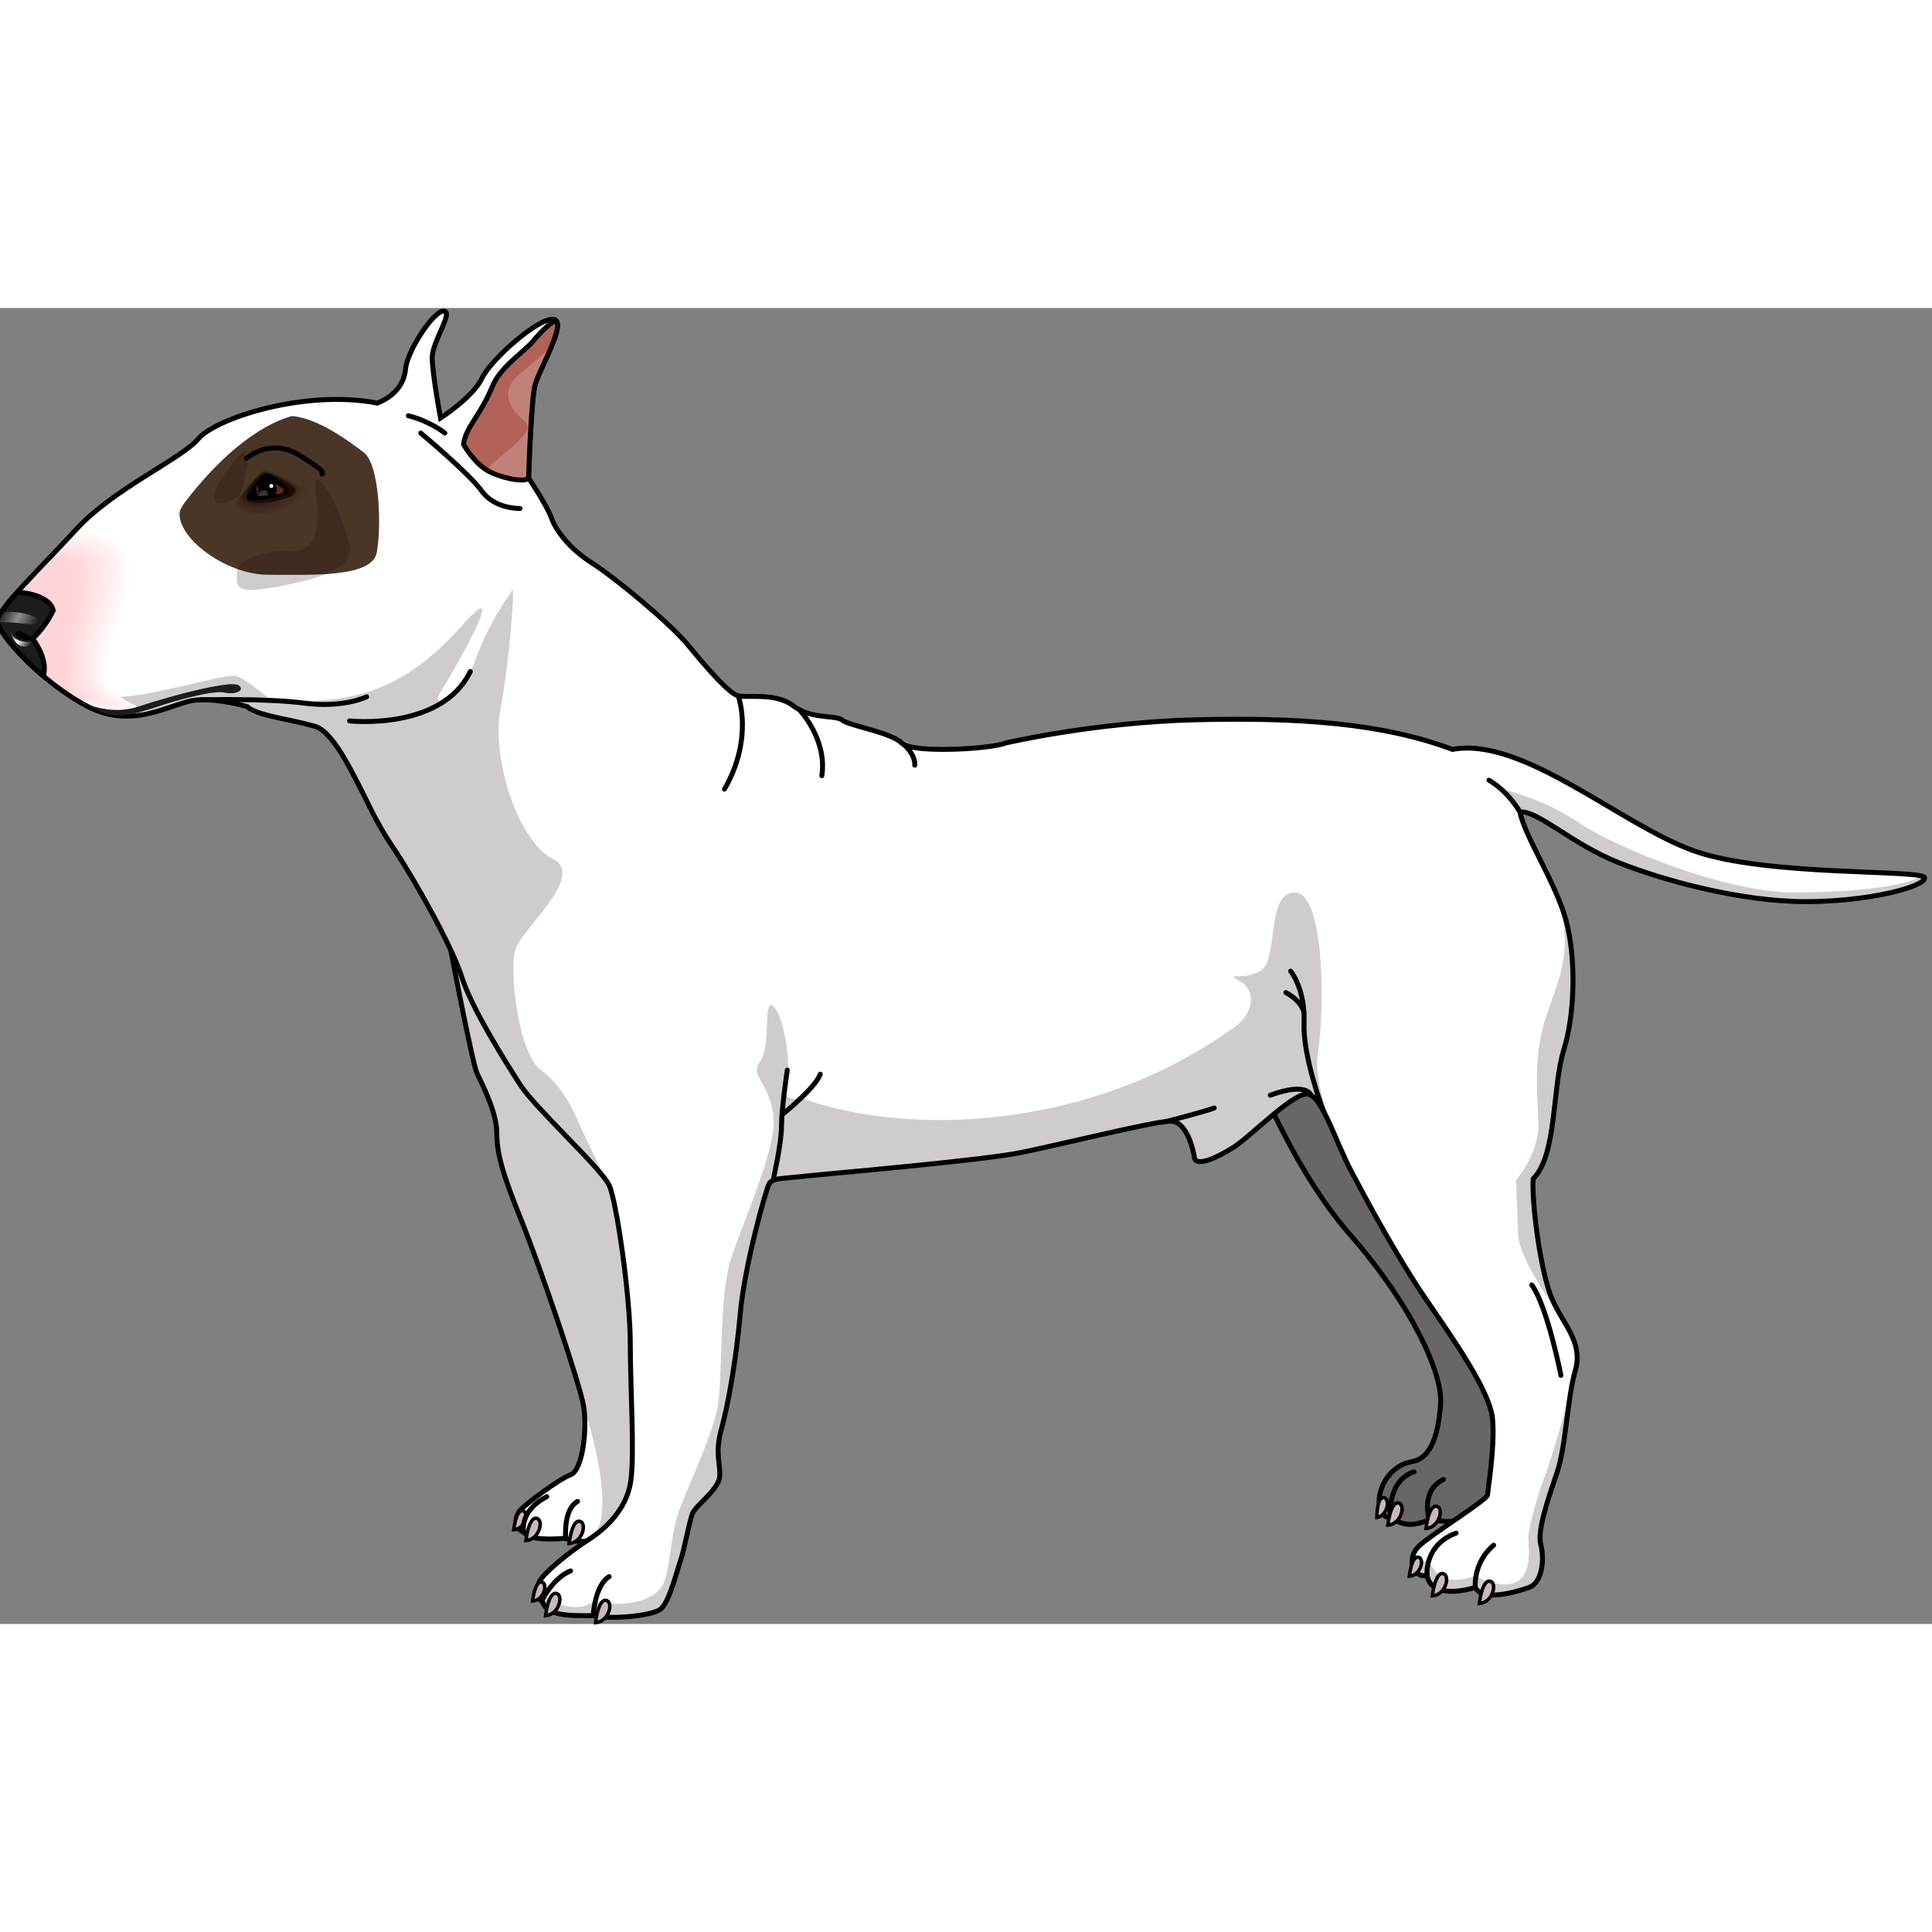 <?xml version="1.0" encoding="utf-8"?>
<!-- Created by: Science Figures, www.sciencefigures.org, Generator: Science Figures Editor -->
<!DOCTYPE svg PUBLIC "-//W3C//DTD SVG 1.1//EN" "http://www.w3.org/Graphics/SVG/1.1/DTD/svg11.dtd">
<svg version="1.1" id="Layer_1" xmlns="http://www.w3.org/2000/svg" xmlns:xlink="http://www.w3.org/1999/xlink" 
	 width="800px" height="800px" viewBox="0 0 390.683 266.116" enable-background="new 0 0 390.683 266.116"
	 xml:space="preserve">
<rect x="0" y="0" width="390.683" height="266.116" fill="#808080" stroke="none"/>
<g>
	<path opacity="0.2" fill="#150000" d="M251.17,147.823c0,0,8.563,24.357,21.692,39.389s18.836,28.539,18.456,34.248
		s-1.687,11.078-5.708,11.799c-7.421,1.328-8.391,11.617-4.465,11.287c2.474,1.521,3.894,2.031,7.89,0.51
		c3.996,0.57,11.416,0.57,11.987-0.762s-0.76-6.279,0.762-8.563s3.425-16.936,3.425-22.643c0-5.709-19.218-93.045-19.218-93.045
		L251.17,147.823z"/>
	<path fill="#FFFFFF" d="M106.072,247.633c1.047,1.475,5.043,1.426,8.325,1.141c1.522,1.143,8.134,0.666,13.129-0.855
		c4.59-1.4,3.467-6.488,3.254-7.307c-3.876-0.535-10.829-1.104-10.829-1.104c-0.346-2.553-4.555-3.578-4.555-3.578
		c-2.474,0.951-9.039,5.852-10.181,7.184S103.789,246.776,106.072,247.633z"/>
	<path fill="none" stroke="#000000" stroke-miterlimit="10" d="M251.17,147.823c0,0,8.563,24.357,21.692,39.389
		s18.836,28.539,18.456,34.248s-1.687,11.078-5.708,11.799c-7.421,1.328-8.391,11.617-4.465,11.287
		c2.474,1.521,3.894,2.031,7.89,0.51c3.996,0.57,11.416,0.57,11.987-0.762s-0.76-6.279,0.762-8.563s3.425-16.936,3.425-22.643
		c0-5.709-19.218-93.045-19.218-93.045L251.17,147.823z"/>
	<path fill="#FFFFFF" d="M126.541,165.518c0,0,4.566,34.25,4.757,40.529s3.234,10.848,3.615,12.75s-2.093,2.473-2.093,2.473
		s-1.903,6.66-0.762,10.656s-1.312,8.563-1.312,8.563s1.774,5.906-3.221,7.43c-4.995,1.521-11.606,1.998-13.129,0.855
		c-3.282,0.285-7.278,0.334-8.325-1.141c-2.283-0.857-1.998-3.188-0.856-4.52s7.707-6.232,10.181-7.184s3.378-9.42,2.616-13.891
		c-0.762-4.473-8.552-27.535-12.552-37.451c-4-9.918-5-13.752-5-17.834c0-4.084-3.084-10.084-4-12s-5.325-24.953-5.325-24.953
		l15.367,6.119l19.625,28.625"/>
	<path opacity="0.2" fill="#150000" d="M134.913,218.797c-0.381-1.902-3.425-6.471-3.615-12.75s-4.757-40.529-4.757-40.529
		l-0.413-0.973l-19.625-28.625l-15.367-6.119c0,0,4.409,23.037,5.325,24.953s4,7.916,4,12c0,4.082,1,7.916,5,17.834
		c4,9.916,11.79,32.979,12.552,37.451c0,0,7.063,20.969,1.938,26.266c-0.33,0.34-0.557,0.695-0.699,1.061
		c2.552-0.135,5.636-0.645,8.274-1.447c4.995-1.523,3.221-7.43,3.221-7.43s2.453-4.566,1.312-8.563s0.762-10.656,0.762-10.656
		S135.294,220.7,134.913,218.797z"/>
	<path fill="none" stroke="#000000" stroke-miterlimit="10" d="M126.541,165.518c0,0,4.566,34.25,4.757,40.529
		s3.234,10.848,3.615,12.75s-2.093,2.473-2.093,2.473s-1.903,6.66-0.762,10.656s-1.312,8.563-1.312,8.563s1.774,5.906-3.221,7.43
		c-4.995,1.521-11.606,1.998-13.129,0.855c-3.282,0.285-7.278,0.334-8.325-1.141c-2.283-0.857-1.998-3.188-0.856-4.52
		s7.707-6.232,10.181-7.184s3.378-9.42,2.616-13.891c-0.762-4.473-8.552-27.535-12.552-37.451c-4-9.918-5-13.752-5-17.834
		c0-4.084-3.084-10.084-4-12s-5.325-24.953-5.325-24.953l15.367,6.119l19.625,28.625"/>
	<path fill="#FFFFFF" d="M106.884,34.362c0,0,3.77,5.652,4.606,8.061s3.559,6.178,8.165,9.108s15.809,12.144,19.577,16.75
		s8.271,9.735,10.05,10.154s7.669-0.71,11.169,2.04s8.5,1.75,9.875,2.875s10,2.5,12,4.625s17.875,1.25,21,0
		c0,0,17.875-4.208,38.542-4.708s37.668,0.654,51.834,5.994c14.166-2.66,33.923,15.152,48.756,20.485s46.911,3.687,46.744,5.521
		s-11.471,4.775-23.998,4.775c-13.305,0-28.912-4.296-38.079-7.963s-16.422-10.646-19.756-10.146c0.833,4.667,7.333,14.5,9.333,22
		c2,7.5,1.833,18.668-0.5,26.168s-1.334,21.166-6.167,26c-0.333,4.832,1.499,19,3.833,24.332c2.334,5.334,6.334,8.668,4.667,14.5
		c-1.667,5.834-1.834,15.166-3.709,20.666s-4,11.75-3.25,14.5s0.375,7.625-2.375,8.625s-9.5,2.875-10.875,0
		c-4.125,1.25-9,1.375-9.75-2.375c-3.125,0.375-4.125-3.625-1.625-6s13.875-9.375,13.875-10.375s1.5-9.5,1-15.25
		s-8-16.25-13.625-24.5s-11.625-19.375-14.875-25.5s-5.875-15.125-8.75-15.75s-11.707,8.627-15.207,10.793s-7.501,4-7.834,2
		s-1.666-7.334-4.833-7.334s-22.001,4.668-30.167,6.334s-39.666,4.332-44.166,4.832s-6.168,0.334-6.834,1.5
		c-0.666,1.168-4.999,16.668-5.833,26.168s-2.501,18.666-3.834,23.5c-1.333,4.832-0.166,6.834-0.333,9.5s-4.833,5.834-5.5,7.5
		s-1.667,7.416-2.417,9.5c-0.75,2.082-2.333,8.834-4.25,10s-9.417,1.998-13.417,1.166c-4.667,0-9.25,0.166-10.25-2.834
		c-1.333-0.75-1.251-2.25-0.667-3.916s6.25-6.25,9.917-8.584c3.667-2.332,7.749-6.25,8.583-11.75s-0.083-18.834-0.083-28.084
		s-2.749-28.498-4.249-31.832c-1.5-3.332-15-15.666-18-20.332c-3-4.668-9.834-15.502-11.834-21.834
		c-2-6.334-9.832-20.167-13.666-25.833s-5.166-9.166-7-12.666s-5.5-11.167-9-12.167s-6.657-1.468-9.844-2.307
		s-3.857-1.678-3.857-1.678s-5.533-1.678-10.229-1.342s-12.579,6.205-21.971,1.342s-18.28-14.758-18.28-17.273
		s8.386-10.398,15.933-18.616s21.299-14.255,24.653-18.28s21.3-10.065,36.226-7.214c3.187-1.342,5.367-3.522,5.702-7.044
		S87.735,0.45,89.748,0.618S87.4,6.823,87.4,10.01s1.678,12.243,1.678,12.243s6.54-4.193,8.385-8.051s11.403-12.243,14.423-11.907
		s-2.852,10.063-3.689,13.249S106.884,34.362,106.884,34.362z"/>
	<path opacity="0.2" fill="#150000" d="M315.655,203.85c-0.625-1.07-1.25-2.188-1.787-3.416c-2.334-5.332-4.166-19.5-3.833-24.332
		c4.833-4.834,3.834-18.5,6.167-26s2.5-18.668,0.5-26.168c-0.482-1.807-1.229-3.752-2.091-5.725
		c3.793,11.381,0.881,16.721-1.915,24.954c-2.797,8.238-1.748,15.908-1.601,21.875c0.147,5.965-4.551,11.346-4.551,11.346
		s0.284,4.846,0.426,10.67c0.142,5.822,8.676,16.785,8.676,16.785L315.655,203.85z"/>
	<path fill="#4A3627" d="M73.464,29.118c-3.555-2.575-14.035-10.886-20.213-5.58s-16.01,12.205-16.886,17.478
		s9.2,12.924,17.855,12.924s21.007,0.643,21.97-4.491S76.837,31.562,73.464,29.118z"/>
	<path fill="#FFFFFF" d="M389.202,115.268c0.076-0.834-6.522-0.949-15.127-1.327c0.006,2.602-2.815,4.708-5.196,6.02
		C379.859,119.47,389.052,116.92,389.202,115.268z"/>
	<path fill="#FFFFFF" d="M127.139,254.149c-0.731-4.502-7.014-5.844-7.014-5.844h-0.003c-0.392,0.281-0.784,0.549-1.171,0.795
		c-3.667,2.334-9.333,6.918-9.917,8.584s-0.666,3.166,0.667,3.916c1,3,5.583,2.834,10.25,2.834c4,0.832,11.5,0,13.417-1.166
		c0.616-0.375,1.198-1.332,1.729-2.52c-1.051-1.105-2.319-2.543-2.725-3.447C131.64,255.668,130.121,254.6,127.139,254.149z"/>
	<g opacity="0.2">
		<g>
			<path fill="#150000" d="M365.204,120.043c12.527,0,23.831-2.941,23.998-4.775c0.018-0.192-0.339-0.345-0.976-0.474
				c-1.312,1.703-11.045,3.332-25.203,3.4c-14.167,0.068-36.516-9.197-43.818-14.163s-15.742-6.818-15.742-6.818
				c2.103,1.54,3.727,4.935,4.49,6.767c-0.273-0.756-0.477-1.444-0.584-2.045c3.334-0.5,10.589,6.479,19.756,10.146
				S351.899,120.043,365.204,120.043z"/>
			<path fill="#150000" d="M308.438,105.216c-0.004-0.009-0.009-0.02-0.013-0.029c0.003,0.008,0.01,0.027,0.01,0.027
				L308.438,105.216z"/>
		</g>
	</g>
	<path opacity="0.2" fill="#150000" d="M156.332,141.17c-2.068-1.734-0.398,8.199-2.599,11.133s1.801,4.334,2.661,10.824
		c0.86,6.492-5.993,21.176-8.593,29.242s-1.467,25.002-2.866,30.734c-1.399,5.734-4.867,13.197-7.134,18.797s-1.934,10.666-3.4,15.4
		c-1.467,4.732-9.6,5.467-13.981,4.176c-5.248,3.311-10.254-1.166-10.254-1.166l-1.297,0.416c0.17,0.346,0.43,0.646,0.832,0.873
		c1,3,5.583,2.834,10.25,2.834c4,0.832,11.5,0,13.417-1.166s3.5-7.918,4.25-10c0.75-2.084,1.75-7.834,2.417-9.5s5.333-4.834,5.5-7.5
		s-1-4.668,0.333-9.5c1.333-4.834,3-14,3.834-23.5s5.167-25,5.833-26.168c0.213-0.373,0.529-0.609,1.007-0.773
		c1.46-7.277,2.069-17.516,2.66-20.689C159.892,151.928,158.4,142.903,156.332,141.17z"/>
	<path opacity="0.2" fill="#150000" d="M50.043,32.387c0.027-0.121,0.044-0.241,0.044-0.36c-0.001-0.43-0.209-0.913-0.231-1.369
		c-0.021-0.425,0.075-1.972-0.748-1.423c-1.087,0.725-1.968,2.021-2.757,3.034c-0.61,0.785-1.194,1.594-1.72,2.438
		c-0.42,0.676-1.064,1.639-1.189,2.426c-0.075,0.471-0.113,1.212-0.015,1.681c0.259,1.23,2.486,0.465,3.283,0.088
		c0.771-0.364,1.358-0.423,1.768-1.222c0.241-0.472,0.414-0.961,0.613-1.465c0.3-0.757,0.313-1.455,0.429-2.24
		C49.597,33.451,49.923,32.911,50.043,32.387z"/>
	<path fill="#FFFFFF" d="M9.086,51.476C3.85,56.958-0.479,61.536-0.479,63.344c0,2.516,8.889,12.41,18.28,17.273
		s17.274-1.006,21.971-1.342s10.229,1.342,10.229,1.342s0.671,0.839,3.857,1.678c1.755,0.462,3.506,0.816,5.307,1.201
		c0,0,4.308-0.755,1.331-1.849c-7-2.572-0.624-6.493-4.822-10.483c-1.377-1.31-5.456-0.998-7.045-2.56
		c-1.814-1.784-1.195-4.904-1.589-7.217c-0.37-2.171-1.094-4.527-1.996-6.537c-1.762-3.929-7.029-3.878-9.092-7.394
		c-1.545-2.633,0.134-6.477,1.563-8.335c5.479-7.127,13.787-15.591,22.744-17.598c9.45-2.118,19.422-1.186,28.819,0.729
		c-3.816-1.256-8.647-2.102-12.746-3.02c-0.179,0.084,0.186-0.078,0,0c-14.926-2.852-32.871,3.188-36.226,7.214
		S23,36.51,15.453,44.728C13.328,47.041,11.138,49.328,9.086,51.476z"/>
	<g>
		<g>
			<path fill="#4A3627" d="M47.277,40.186c-0.852-0.573,4.706-5.868,5.407-7.048c0.7-1.178,6.113,1.773,7.187,2.32
				c1.072,0.547,2.824,0.271,2.827,0.721C62.713,37.938,54.597,45.103,47.277,40.186z"/>
			<path fill="#493526" d="M47.35,40.105c-0.822-0.572,4.65-5.821,5.369-6.961c0.718-1.138,6.1,1.797,7.148,2.356
				s2.575,0.327,2.541,0.749C62.271,37.959,54.417,45.025,47.35,40.105z"/>
			<path fill="#483425" d="M47.421,40.024c-0.793-0.573,4.596-5.774,5.332-6.875c0.734-1.098,6.085,1.82,7.11,2.392
				c1.024,0.571,2.326,0.374,2.255,0.778C61.828,37.965,54.235,44.945,47.421,40.024z"/>
			<path fill="#473324" d="M47.492,39.944c-0.764-0.573,4.541-5.728,5.294-6.789c0.753-1.058,6.072,1.844,7.073,2.427
				c1.001,0.583,2.178,0.453,1.969,0.807C61.809,38.017,54.05,44.866,47.492,39.944z"/>
			<path fill="#463224" d="M47.564,39.863c-0.736-0.574,4.485-5.681,5.256-6.702c0.77-1.019,6.058,1.867,7.035,2.462
				c0.977,0.595,1.962,0.513,1.683,0.835C61.507,38.042,53.867,44.778,47.564,39.863z"/>
			<path fill="#453123" d="M47.636,39.783c-0.709-0.576,4.431-5.634,5.219-6.615c0.787-0.979,6.044,1.891,6.997,2.498
				c0.952,0.608,1.747,0.574,1.396,0.864C61.206,38.068,53.681,44.691,47.636,39.783z"/>
			<path fill="#443022" d="M47.708,39.702c-0.682-0.577,4.375-5.587,5.181-6.528c0.805-0.939,6.03,1.914,6.96,2.534
				c0.928,0.62,1.531,0.633,1.109,0.892C60.905,38.094,53.495,44.601,47.708,39.702z"/>
			<path fill="#432F21" d="M47.78,39.622c-0.656-0.58,4.319-5.541,5.143-6.442c0.821-0.899,6.016,1.938,6.922,2.569
				c0.904,0.631,1.315,0.693,0.823,0.92C60.603,38.12,53.306,44.508,47.78,39.622z"/>
			<path fill="#422E20" d="M47.852,39.541c-0.631-0.583,4.264-5.494,5.104-6.355c0.84-0.86,6.003,1.961,6.884,2.604
				c0.881,0.644,1.101,0.754,0.538,0.95C60.302,38.146,53.114,44.412,47.852,39.541z"/>
			<path fill="#412D1F" d="M47.924,39.461c-0.605-0.587,4.208-5.447,5.066-6.269c0.857-0.821,5.989,1.983,6.847,2.64
				c0.856,0.656,0.885,0.814,0.252,0.979C60,38.172,52.925,44.309,47.924,39.461z"/>
			<path fill="#402C1E" d="M47.995,39.38c-0.581-0.592,4.153-5.4,5.029-6.182c0.874-0.781,5.975,2.007,6.809,2.675
				c0.832,0.668,0.669,0.875-0.035,1.006C59.698,38.197,52.734,44.202,47.995,39.38z"/>
			<path fill="#3F2C1E" d="M48.066,39.3c-0.442-0.687,4.099-5.354,4.991-6.096c0.893-0.741,5.961,2.031,6.771,2.711
				c0.809,0.68,0.453,0.935-0.321,1.035C59.397,38.224,53.322,43.219,48.066,39.3z"/>
			<path fill="#3E2B1D" d="M48.139,39.219c-0.405-0.697,4.043-5.307,4.953-6.009c0.909-0.701,5.948,2.055,6.733,2.747
				c0.784,0.692,0.238,0.996-0.607,1.064C59.096,38.249,53.207,43.048,48.139,39.219z"/>
			<path fill="#3D2A1C" d="M48.21,39.139c-0.368-0.707,3.988-5.26,4.916-5.923c0.926-0.661,5.934,2.078,6.695,2.782
				c0.761,0.704,0.022,1.056-0.894,1.093C58.794,38.275,53.091,42.876,48.21,39.139z"/>
			<path fill="#3C291B" d="M48.282,39.058c-0.332-0.718,3.933-5.213,4.878-5.835c0.944-0.622,5.919,2.101,6.657,2.817
				c0.737,0.717-0.193,1.116-1.18,1.122C58.493,38.301,52.976,42.705,48.282,39.058z"/>
			<path fill="#3B281A" d="M48.354,38.978c-0.294-0.729,3.878-5.167,4.841-5.75c0.961-0.582,5.905,2.125,6.619,2.853
				c0.713,0.729-0.408,1.176-1.466,1.15C58.192,38.327,52.858,42.534,48.354,38.978z"/>
			<path fill="#3A2719" d="M48.425,38.896c-0.256-0.738,3.823-5.119,4.803-5.662s5.893,2.147,6.582,2.889
				c0.689,0.74-0.624,1.236-1.752,1.179C57.891,38.353,52.743,42.362,48.425,38.896z"/>
			<path fill="#392618" d="M48.497,38.816c-0.22-0.749,3.768-5.073,4.765-5.576c0.996-0.502,5.878,2.171,6.544,2.924
				c0.665,0.753-0.839,1.297-2.038,1.207C57.589,38.379,52.627,42.191,48.497,38.816z"/>
			<path fill="#382518" d="M48.568,38.735c-0.183-0.759,3.713-5.026,4.728-5.489c1.014-0.463,5.864,2.195,6.506,2.959
				c0.641,0.765-1.055,1.357-2.324,1.236C57.287,38.405,52.511,42.021,48.568,38.735z"/>
			<path fill="#372417" d="M48.641,38.655c-0.146-0.77,3.657-4.979,4.688-5.403c1.032-0.423,5.852,2.219,6.469,2.995
				c0.617,0.777-1.27,1.418-2.61,1.265C56.985,38.431,52.396,41.849,48.641,38.655z"/>
			<path fill="#362316" d="M48.712,38.574c-0.107-0.779,3.603-4.932,4.652-5.316c1.048-0.383,5.836,2.241,6.43,3.03
				c0.594,0.79-1.485,1.478-2.896,1.293C56.685,38.457,52.279,41.678,48.712,38.574z"/>
			<path fill="#352215" d="M48.784,38.494c-0.071-0.79,3.547-4.886,4.613-5.23c1.066-0.343,5.823,2.265,6.393,3.066
				c0.569,0.802-1.701,1.539-3.183,1.322C56.383,38.482,52.164,41.507,48.784,38.494z"/>
			<path fill="#352114" d="M48.855,38.413c-0.033-0.8,3.491-4.839,4.576-5.143c1.083-0.304,5.809,2.289,6.354,3.102
				c0.545,0.813-1.916,1.599-3.469,1.35C56.081,38.508,52.048,41.335,48.855,38.413z"/>
			<path fill="#342013" d="M48.928,38.333c0.003-0.811,3.436-4.792,4.538-5.057c1.101-0.264,5.795,2.312,6.316,3.137
				c0.521,0.826-2.132,1.659-3.755,1.379C55.78,38.534,51.932,41.164,48.928,38.333z"/>
			<path fill="#331F12" d="M48.999,38.252c0.041-0.82,3.381-4.745,4.5-4.97s5.781,2.335,6.279,3.173s-2.348,1.719-4.041,1.407
				C55.479,38.56,51.816,40.993,48.999,38.252z"/>
			<path fill="#321E11" d="M49.071,38.172c0.077-0.831,3.325-4.699,4.462-4.884c1.136-0.185,5.768,2.359,6.242,3.208
				c0.473,0.85-2.563,1.78-4.328,1.436C55.178,38.586,51.7,40.821,49.071,38.172z"/>
			<path fill="#311D11" d="M49.143,38.091c0.115-0.841,3.271-4.651,4.425-4.796c1.153-0.146,5.754,2.382,6.204,3.244
				c0.449,0.862-2.779,1.84-4.614,1.464C54.876,38.612,51.585,40.65,49.143,38.091z"/>
			<path fill="#301C10" d="M49.214,38.011c0.152-0.852,3.216-4.605,4.388-4.71c1.171-0.105,5.739,2.406,6.166,3.279
				c0.425,0.875-2.995,1.9-4.9,1.494C54.574,38.638,51.469,40.479,49.214,38.011z"/>
			<path fill="#2F1B0F" d="M49.286,37.93c0.189-0.861,3.16-4.558,4.35-4.624c1.188-0.065,5.726,2.429,6.128,3.315
				c0.401,0.887-3.21,1.96-5.187,1.521C54.273,38.664,51.353,40.308,49.286,37.93z"/>
			<path fill="#2E1A0E" d="M49.358,37.85c0.227-0.872,3.104-4.512,4.311-4.537c1.206-0.026,5.713,2.452,6.091,3.35
				c0.378,0.899-3.426,2.021-5.473,1.551C53.972,38.689,51.237,40.137,49.358,37.85z"/>
			<path fill="#2D190D" d="M49.43,37.769c0.264-0.882,3.05-4.464,4.273-4.45c1.223,0.014,5.698,2.476,6.053,3.386
				c0.354,0.911-3.641,2.081-5.759,1.579C53.671,38.715,51.121,39.965,49.43,37.769z"/>
			<path fill="#2C180C" d="M49.501,37.688c0.302-0.893,2.995-4.418,4.236-4.364c1.24,0.054,5.685,2.499,6.015,3.421
				c0.329,0.923-3.856,2.142-6.045,1.608C53.368,38.741,51.006,39.794,49.501,37.688z"/>
			<path fill="#2B170B" d="M49.573,37.607c0.338-0.903,2.939-4.371,4.197-4.277c1.258,0.094,5.672,2.523,5.978,3.457
				c0.306,0.935-4.071,2.202-6.331,1.636C53.067,38.767,50.89,39.623,49.573,37.607z"/>
			<path fill="#2A170B" d="M49.645,37.527c0.376-0.914,2.885-4.324,4.16-4.191c1.275,0.133,5.657,2.546,5.939,3.492
				c0.282,0.947-4.287,2.262-6.617,1.666C52.767,38.793,50.773,39.452,49.645,37.527z"/>
			<path fill="#29160A" d="M49.717,37.446c0.412-0.923,2.829-4.277,4.122-4.104c1.293,0.172,5.643,2.57,5.901,3.528
				c0.258,0.959-4.502,2.322-6.903,1.694C52.465,38.819,50.657,39.28,49.717,37.446z"/>
			<path fill="#281509" d="M49.788,37.366c0.449-0.935,2.774-4.231,4.085-4.018c1.31,0.212,5.629,2.593,5.864,3.563
				c0.233,0.971-4.719,2.382-7.19,1.722C52.163,38.845,50.542,39.109,49.788,37.366z"/>
			<path fill="#271408" d="M49.86,37.285c0.486-0.944,2.718-4.184,4.047-3.931c1.327,0.252,5.615,2.616,5.826,3.599
				c0.209,0.983-4.935,2.443-7.477,1.751C51.861,38.871,50.426,38.938,49.86,37.285z"/>
			<path fill="#261307" d="M49.932,37.205c0.524-0.955,2.663-4.137,4.009-3.845c1.346,0.292,5.602,2.64,5.789,3.635
				c0.186,0.995-5.149,2.503-7.763,1.779C51.561,38.896,50.311,38.767,49.932,37.205z"/>
			<path fill="#251206" d="M50.004,37.124c0.561-0.964,2.607-4.09,3.971-3.758c1.362,0.332,5.588,2.663,5.751,3.67
				c0.162,1.008-5.365,2.563-8.049,1.808C51.259,38.922,50.194,38.595,50.004,37.124z"/>
			<path fill="#241105" d="M50.075,37.044c0.599-0.975,2.553-4.043,3.934-3.672c1.38,0.372,5.574,2.687,5.713,3.706
				c0.138,1.02-5.58,2.625-8.335,1.837C50.958,38.948,50.079,38.424,50.075,37.044z"/>
			<path fill="#231005" d="M50.146,36.963c0.637-0.985,2.498-3.997,3.896-3.584c1.396,0.411,5.56,2.71,5.675,3.741
				c0.113,1.032-5.714,2.314-8.621,1.865C50.661,38.917,49.963,38.253,50.146,36.963z"/>
			<path fill="#220F04" d="M50.219,36.883c0.521-1.083,2.442-3.95,3.857-3.498c1.415,0.45,5.547,2.733,5.638,3.776
				c0.09,1.044-5.951,2.502-8.907,1.894C50.36,38.963,49.676,38.014,50.219,36.883z"/>
			<path fill="#210E03" d="M50.29,36.802c0.635-1.056,2.388-3.903,3.82-3.411c1.432,0.491,5.532,2.756,5.6,3.812
				c0.065,1.056-6.195,2.69-9.193,1.923C50.058,39.008,49.65,37.866,50.29,36.802z"/>
			<path fill="#200D02" d="M50.227,39.195c-0.475-0.144-0.611-1.456,0.136-2.474c0.747-1.017,2.332-3.856,3.782-3.325
				c1.449,0.53,5.519,2.78,5.562,3.848C59.748,38.313,53.264,40.109,50.227,39.195z"/>
		</g>
		<path d="M50.025,37.964c0,0,2.637-4.633,4.094-4.39c1.457,0.245,4.197,2.631,4.438,3.541c0.241,0.909-5.971,1.896-7.418,1.784
			C49.691,38.786,49.768,38.397,50.025,37.964z"/>
		<g>
			<defs>
				<path id="SVGID_5_" d="M50.891,37.46c0,0,1.94-2.571,3.132-2.423c1.189,0.147,3.513,1.506,3.747,2.017
					c0.233,0.511-4.759,1.013-5.936,0.938C50.655,37.918,50.7,37.7,50.891,37.46z"/>
			</defs>
			<clipPath id="SVGID_2_">
				<use xlink:href="#SVGID_5_"  overflow="visible"/>
			</clipPath>
			<g clip-path="url(#SVGID_2_)">
				
					<ellipse transform="matrix(1 0.023 -0.023 1 0.845 -1.238)" fill="#592F0F" stroke="#000000" stroke-width="0.699" stroke-linecap="round" stroke-linejoin="round" stroke-miterlimit="10" cx="54.568" cy="36.312" rx="3.118" ry="3.018"/>
				<ellipse transform="matrix(1 0.022 -0.022 1 0.836 -1.203)" cx="54.035" cy="36.674" rx="1.872" ry="1.882"/>
				<circle fill="#FFFFFF" cx="54.875" cy="35.984" r="0.399"/>
				
					<ellipse transform="matrix(1 0.022 -0.022 1 0.84 -1.163)" opacity="0.2" fill="#FFFFFF" cx="53.332" cy="37.653" rx="0.889" ry="0.832"/>
			</g>
		</g>
	</g>
	<path fill="#FFFFFF" d="M288.576,256.35c0.75,3.75,5.625,3.625,9.75,2.375c1.375,2.875,8.125,1,10.875,0s3.125-5.875,2.375-8.625
		s1.375-9,3.25-14.5c0.318-0.934,0.585-1.984,0.82-3.105c-2.435,2.162-3.771-0.256-3.771-0.256s-0.239,1.91-3.105,1.434
		c-2.866-0.479-7.578-11.727-7.578-11.727l-0.004,0.012c0.336,1.004,0.566,1.939,0.639,2.768c0.5,5.75-1,14.25-1,15.25
		s-11.375,8-13.875,10.375S285.451,256.725,288.576,256.35z"/>
	<path opacity="0.2" fill="#150000" d="M317.795,218.217L317.795,218.217c-0.001,0-3.556,13.086-5.099,17.131
		c-1.543,4.043-3.652,11.191-3.652,13.301s2.081,13.734-10.737,7.805c-2.739,0.633-6.873,2.299-9.377-3.104
		c-0.891,0.203-2.136,0.094-3.371-0.127c-0.122,1.789,1.002,3.369,3.018,3.127c0.75,3.75,5.625,3.625,9.75,2.375
		c1.375,2.875,8.125,1,10.875,0s3.125-5.875,2.375-8.625s1.375-9,3.25-14.5C316.379,231.045,316.763,223.866,317.795,218.217z"/>
	<path fill="none" stroke="#000000" stroke-linecap="round" stroke-linejoin="round" stroke-miterlimit="10" d="M109.506,261.477
		c0,0,2.249-4.646,5.872-6.096"/>
	<path fill="none" stroke="#000000" stroke-linecap="round" stroke-linejoin="round" stroke-miterlimit="10" d="M119.951,264.434
		c0,0,0.332-6.182,3.229-7.896"/>
	<path fill="none" stroke="#000000" stroke-linecap="round" stroke-miterlimit="10" d="M298.326,258.725
		c0,0-0.515-4.947,3.711-8.541"/>
	<path fill="#FFFFFF" d="M146.504,76.431c-2.112-2.002-4.843-5.181-7.271-8.149c-3.769-4.606-14.971-13.819-19.577-16.75
		s-7.328-6.7-8.165-9.108c-0.413-1.188-1.538-3.163-2.573-4.861c-0.056,1.046-0.091,2.187-0.091,3.414
		c0,6.625-13.75,24-15.599,27.522S78.201,79.726,72.701,79.726s-17.959-2.37-17.959-2.37l-4.682,3.322
		c0.215,0.204,1.11,0.909,3.798,1.617c3.187,0.839,6.344,1.307,9.844,2.307s7.166,8.667,9,12.167s3.166,6.999,7,12.666
		s11.666,19.5,13.666,25.833c2,6.332,8.834,17.166,11.834,21.834c3,4.666,16.5,17,18,20.332c0.949,2.109,2.397,10.588,3.334,18.875
		l0,0c0,0-0.014-8.83-0.014-10.406c0-1.574-3.524-12.15-4.649-13.799c-1.125-1.65-6.976-8.25-7.875-9.826
		c-0.899-1.574,3.225,0.6,3.225-1.35c0-1.951-3.525-7.426-4.178-9.752c-0.652-2.324,1.928-6.9,2.753-11.025
		s-0.075-5.023,1.425-9.148s6.15-10.576,6.15-11.776c0-1.2,3.3-4.875,4.725-6.45s6.104-5.343,12.104-15.676
		s6.302-20.667,6.302-20.667V76.431z"/>
	<path opacity="0.2" fill="#150000" d="M117.257,165.272c-1.193-2.719-3.307-7.803-7.871-11.156
		c-4.564-3.352-6.454-19.945-5.195-24.301c1.259-4.354,14.481-15.006,7.556-18.469S99.31,91.195,101.198,81.12
		s2.936-24.995,2.425-24.105s-4.786,6.475-7.684,14.626s-9.123,9.518-6.942,6.174s14.74-25.21,4.659-13.835
		s-19.501,15.602-32.6,15.435c-2.215-0.028-4.345,0.004-6.365,0.074c0.103-0.064,0.171-0.106,0.171-0.106s-4.843-4.229-7.061-4.954
		s-18.38,4.725-25.771,4.214S7.111,66.297,7.111,66.297l-6.97-1.143C2.393,69.002,9.87,76.567,17.72,80.632
		c9.392,4.863,17.274-1.006,21.971-1.342c2.575-0.185,5.397,0.237,7.425,0.655l0,0c0.198,0.041,0.388,0.082,0.569,0.121
		c0.016,0.004,0.032,0.008,0.047,0.011c0.171,0.038,0.333,0.075,0.487,0.111c0.024,0.006,0.049,0.012,0.072,0.017
		c0.148,0.035,0.288,0.069,0.419,0.102c0.021,0.006,0.041,0.011,0.062,0.016c0.127,0.032,0.247,0.063,0.355,0.091
		c0.019,0.005,0.036,0.01,0.055,0.015c0.102,0.026,0.197,0.052,0.28,0.074c0.021,0.006,0.039,0.011,0.059,0.017
		c0.069,0.019,0.136,0.037,0.188,0.052c0.028,0.008,0.048,0.014,0.071,0.021c0.084,0.024,0.141,0.041,0.141,0.041
		s0.006,0.006,0.014,0.015c0.002,0.002,0.002,0.003,0.004,0.005c0.011,0.011,0.026,0.026,0.049,0.048c0,0,0,0,0.001,0.001
		c0.116,0.108,0.409,0.34,1.012,0.634c0.005,0.002,0.011,0.005,0.017,0.008c0.588,0.285,1.463,0.626,2.762,0.968
		c3.187,0.839,6.344,1.307,9.844,2.307s7.166,8.667,9,12.167s3.166,6.999,7,12.666s11.666,19.5,13.666,25.833
		c2,6.334,8.834,17.168,11.834,21.834c3,4.668,16.5,17,18,20.334C123.121,177.45,118.45,167.991,117.257,165.272z"/>
	<path fill="none" stroke="#000000" stroke-linecap="round" stroke-miterlimit="10" d="M288.576,256.35c0,0-0.698-6.166,5.864-8.613
		"/>
	<g>
		<path fill="#FFFFFF" d="M291.498,200.676c-0.977-2.553-8.045-13.746-10.794-21.992c-2.749-8.248-10.996-32.006-21.796-32.006
			s-14.137,6.086-26.704,12.174c-12.567,6.086-47.322,12.566-59.3,12.566s-15.786,0-15.786,0l-1.743,6.051
			c0.065-0.172,0.12-0.299,0.16-0.369c0.666-1.166,2.334-1,6.834-1.5s36-3.166,44.166-4.832s27-6.334,30.167-6.334
			s4.5,5.334,4.833,7.334s4.334,0.166,7.834-2s12.332-11.418,15.207-10.793s5.5,9.625,8.75,15.75s9.25,17.25,14.875,25.5
			c2.273,3.334,4.848,7.035,7.147,10.641h0.001C295.35,210.866,292.475,203.229,291.498,200.676z"/>
		<path opacity="0.2" fill="#150000" d="M261.854,118.194c-6.031,0-3.138,13.777-7.052,15.908c-3.914,2.129-7.487-0.082-3.914,2.129
			c3.573,2.213,2.161,6.977-1.472,9.359s-18.606,13.807-44.471,17.537c-25.864,3.732-42.941-3.393-42.941-3.393
			s-2.817,0.949-3.374-1.375c-0.901,3.791-0.469,7.611-0.825,9.992c-0.243,1.625-0.971,5.641-1.41,8.031
			c0.991-0.406,2.757-0.426,5.975-0.783c4.5-0.5,36-3.166,44.166-4.832s27-6.334,30.167-6.334s4.5,5.334,4.833,7.334
			s4.334,0.166,7.834-2s12.332-11.418,15.207-10.793c2.807,0.611,5.377,9.195,8.521,15.303c-1.31-2.598-7.828-16.035-6.58-23.723
			C267.903,142.016,267.885,118.194,261.854,118.194z"/>
		<polygon fill="#FFFFFF" points="153.136,185.237 153.136,185.237 153.137,185.233 		"/>
	</g>
	<g>
		<path fill="#FFFFFF" d="M-0.479,63.344c0,2.516,8.889,12.41,18.28,17.273c4.813,2.492,9.229,2.164,13.023,1.208
			c-1.121-0.504-2.393-1.051-3.88-1.654c-10.334-4.194-1.149-14.547-0.066-25.632s-11.425-9.812-11.425-9.812
			c-2.125,2.313-4.315,4.601-6.367,6.748C3.85,56.958-0.479,61.536-0.479,63.344z"/>
		<path fill="#FFFEFE" d="M15.306,44.885c-2.109,2.294-4.28,4.561-6.313,6.689c-5.19,5.438-9.473,9.974-9.473,11.77
			c0,2.495,8.769,12.269,18.062,17.123c4.744,2.471,9.103,2.186,12.858,1.283c-1.108-0.512-2.357-1.071-3.815-1.683
			c-10.105-4.239-1.071-14.51-0.002-25.527C27.687,43.612,15.342,44.847,15.306,44.885z"/>
		<path fill="#FFFDFD" d="M15.157,45.042c-2.092,2.275-4.243,4.521-6.257,6.63c-5.145,5.392-9.38,9.887-9.38,11.672
			c0,2.474,8.648,12.128,17.843,16.972c4.675,2.449,8.978,2.208,12.692,1.359c-1.096-0.52-2.322-1.093-3.751-1.713
			c-9.875-4.286-0.992-14.473,0.063-25.422C27.411,43.77,15.229,44.966,15.157,45.042z"/>
		<path fill="#FFFCFC" d="M15.009,45.199c-2.075,2.255-4.207,4.481-6.201,6.571c-5.1,5.347-9.287,9.801-9.287,11.574
			c0,2.454,8.527,11.986,17.624,16.82c4.605,2.428,8.852,2.23,12.527,1.435c-1.084-0.528-2.287-1.114-3.688-1.742
			c-9.646-4.328-0.913-14.436,0.127-25.317C27.137,43.926,15.116,45.085,15.009,45.199z"/>
		<path fill="#FFFBFB" d="M14.86,45.355c-2.059,2.236-4.171,4.442-6.146,6.512c-5.054,5.302-9.194,9.714-9.194,11.477
			c0,2.433,8.396,11.865,17.405,16.669c4.531,2.417,8.727,2.251,12.362,1.51c-1.072-0.536-2.252-1.135-3.624-1.771
			c-9.415-4.371-0.835-14.399,0.192-25.213C26.861,44.084,15.005,45.205,14.86,45.355z"/>
		<path fill="#FFFAFA" d="M14.713,45.512c-2.043,2.217-4.136,4.402-6.091,6.453c-5.009,5.257-9.102,9.627-9.102,11.378
			c0,2.412,8.274,11.727,17.187,16.518c4.46,2.397,8.601,2.273,12.197,1.585c-1.06-0.543-2.217-1.155-3.561-1.8
			c-9.185-4.415-0.756-14.362,0.257-25.108C26.587,44.241,14.893,45.324,14.713,45.512z"/>
		<path fill="#FFF9FA" d="M14.565,45.669c-2.027,2.198-4.1,4.363-6.035,6.395c-4.963,5.211-9.01,9.541-9.01,11.28
			c0,2.392,8.152,11.591,16.969,16.367c4.388,2.377,8.475,2.295,12.031,1.661c-1.047-0.551-2.183-1.176-3.496-1.829
			c-8.955-4.455-0.678-14.326,0.321-25.004C26.313,44.399,14.781,45.443,14.565,45.669z"/>
		<path fill="#FFF8F9" d="M14.417,45.826c-2.01,2.178-4.064,4.323-5.979,6.335c-4.918,5.167-8.917,9.455-8.917,11.183
			c0,2.371,8.029,11.454,16.75,16.216c4.317,2.358,8.349,2.317,11.865,1.737c-1.034-0.56-2.146-1.196-3.432-1.858
			c-8.725-4.494-0.599-14.29,0.387-24.899C26.038,44.557,14.669,45.563,14.417,45.826z"/>
		<path fill="#FFF7F8" d="M14.269,45.982c-1.993,2.159-4.027,4.285-5.924,6.277c-4.872,5.122-8.824,9.368-8.824,11.084
			c0,2.35,7.905,11.317,16.531,16.065c4.247,2.338,8.224,2.338,11.7,1.812c-1.022-0.567-2.111-1.216-3.368-1.888
			c-8.491-4.536-0.52-14.253,0.451-24.794C25.763,44.714,14.556,45.681,14.269,45.982z"/>
		<path fill="#FFF6F7" d="M14.12,46.141c-1.977,2.139-3.991,4.245-5.868,6.217c-4.826,5.077-8.731,9.281-8.731,10.986
			c0,2.329,7.783,11.18,16.313,15.914c4.178,2.319,8.099,2.36,11.535,1.887c-1.01-0.575-2.076-1.237-3.304-1.917
			c-8.261-4.575-0.441-14.216,0.515-24.689C25.489,44.871,14.444,45.801,14.12,46.141z"/>
		<path fill="#FFF5F6" d="M13.973,46.297c-1.961,2.121-3.956,4.206-5.813,6.159c-4.781,5.032-8.639,9.194-8.639,10.888
			c0,2.309,7.661,11.042,16.094,15.763c4.106,2.299,7.973,2.383,11.369,1.963c-0.997-0.583-2.039-1.257-3.239-1.946
			c-8.029-4.611-0.362-14.179,0.58-24.584C25.214,45.029,14.333,45.92,13.973,46.297z"/>
		<path fill="#FFF4F5" d="M13.824,46.454c-1.944,2.101-3.919,4.166-5.757,6.1c-4.736,4.986-8.547,9.107-8.547,10.79
			c0,2.288,7.539,10.903,15.875,15.611c4.036,2.279,7.848,2.404,11.204,2.039c-0.985-0.591-2.005-1.277-3.176-1.976
			c-7.798-4.649-0.283-14.142,0.645-24.479C24.938,45.187,14.221,46.039,13.824,46.454z"/>
		<path fill="#FFF3F4" d="M13.677,46.61c-1.928,2.082-3.884,4.126-5.703,6.041c-4.689,4.941-8.453,9.021-8.453,10.692
			c0,2.268,7.415,10.766,15.656,15.461c3.966,2.259,7.722,2.426,11.039,2.114c-0.973-0.599-1.969-1.297-3.111-2.005
			c-7.566-4.685-0.205-14.105,0.709-24.375C24.664,45.344,14.108,46.158,13.677,46.61z"/>
		<path fill="#FFF2F3" d="M13.528,46.768c-1.911,2.063-3.848,4.087-5.646,5.982c-4.645,4.896-8.361,8.935-8.361,10.594
			c0,2.247,7.293,10.627,15.438,15.31c3.895,2.239,7.595,2.448,10.872,2.189c-0.96-0.606-1.933-1.316-3.047-2.034
			c-7.334-4.72-0.127-14.068,0.773-24.27C24.39,45.501,13.996,46.277,13.528,46.768z"/>
		<path fill="#FFF1F2" d="M13.38,46.925c-1.895,2.043-3.811,4.047-5.591,5.923c-4.6,4.851-8.269,8.848-8.269,10.496
			c0,2.226,7.171,10.49,15.22,15.159c3.824,2.218,7.47,2.469,10.708,2.265c-0.949-0.615-1.897-1.336-2.984-2.063
			c-7.103-4.753-0.068-14.033,0.838-24.165C24.097,45.658,13.884,46.397,13.38,46.925z"/>
		<path fill="#FFF0F1" d="M13.232,47.082c-1.878,2.024-3.776,4.007-5.536,5.864c-4.554,4.806-8.176,8.761-8.176,10.398
			c0,2.205,7.049,10.352,15.001,15.008c3.754,2.198,7.345,2.491,10.542,2.341c-0.936-0.623-1.862-1.356-2.92-2.093
			c-6.871-4.784,0.01-13.997,0.903-24.061C23.821,45.815,13.772,46.517,13.232,47.082z"/>
		<path fill="#FFEFF0" d="M13.084,47.238c-1.861,2.005-3.739,3.968-5.48,5.806c-4.508,4.761-8.083,8.674-8.083,10.3
			c0,2.185,6.926,10.212,14.782,14.856c3.684,2.178,7.219,2.513,10.377,2.416c-0.923-0.63-1.826-1.375-2.855-2.121
			c-6.639-4.817,0.086-13.96,0.967-23.956C23.546,45.972,13.66,46.636,13.084,47.238z"/>
		<path fill="#FFEEF0" d="M12.936,47.396c-1.845,1.985-3.703,3.928-5.425,5.746c-4.462,4.715-7.99,8.588-7.99,10.202
			c0,2.164,6.805,10.073,14.563,14.705c3.613,2.157,7.093,2.535,10.212,2.492c-0.911-0.638-1.79-1.393-2.792-2.15
			c-6.409-4.843,0.165-13.924,1.032-23.852C23.271,46.129,13.548,46.755,12.936,47.396z"/>
		<path fill="#FFEDEF" d="M12.788,47.552c-1.829,1.966-3.668,3.889-5.37,5.687c-4.417,4.671-7.897,8.501-7.897,10.104
			c0,2.144,6.682,9.935,14.345,14.555c3.543,2.136,6.968,2.557,10.046,2.566c-0.898-0.646-1.754-1.412-2.727-2.179
			c-6.178-4.873,0.242-13.886,1.096-23.747C22.995,46.287,13.436,46.874,12.788,47.552z"/>
		<path fill="#FFECEE" d="M12.64,47.709c-1.813,1.947-3.632,3.85-5.314,5.629c-4.371,4.625-7.805,8.415-7.805,10.006
			c0,2.123,6.561,9.794,14.127,14.403c3.473,2.115,6.841,2.579,9.88,2.643c-0.886-0.654-1.719-1.431-2.663-2.209
			c-5.946-4.9,0.32-13.85,1.161-23.642C22.721,46.444,13.323,46.993,12.64,47.709z"/>
		<path fill="#FFEBED" d="M12.491,47.866c-1.795,1.927-3.595,3.81-5.259,5.569c-4.325,4.58-7.712,8.328-7.712,9.908
			c0,2.102,6.438,9.655,13.908,14.252c3.402,2.094,6.716,2.6,9.715,2.718c-0.874-0.662-1.684-1.449-2.6-2.238
			c-5.717-4.923,0.398-13.813,1.226-23.537C22.444,46.602,13.212,47.113,12.491,47.866z"/>
		<path fill="#FFEAEC" d="M12.344,48.023c-1.779,1.907-3.56,3.77-5.204,5.51c-4.279,4.535-7.619,8.241-7.619,9.81
			c0,2.081,6.317,9.516,13.689,14.102c3.332,2.073,6.59,2.622,9.55,2.793c-0.862-0.67-1.648-1.467-2.536-2.267
			c-5.488-4.945,0.478-13.776,1.291-23.433C22.17,46.759,13.1,47.232,12.344,48.023z"/>
		<path fill="#FFEAEB" d="M12.195,48.18c-1.763,1.888-3.523,3.731-5.147,5.452c-4.235,4.49-7.527,8.155-7.527,9.712
			c0,2.061,6.196,9.375,13.471,13.95c3.263,2.052,6.465,2.644,9.384,2.869c-0.849-0.679-1.611-1.485-2.471-2.296
			c-5.261-4.966,0.554-13.74,1.354-23.328C21.896,46.917,12.987,47.351,12.195,48.18z"/>
		<path fill="#FFE9EA" d="M12.048,48.337c-1.746,1.869-3.488,3.691-5.094,5.393c-4.188,4.445-7.434,8.068-7.434,9.614
			c0,2.04,6.074,9.234,13.252,13.799c3.193,2.031,6.339,2.666,9.219,2.945c-0.837-0.686-1.577-1.503-2.407-2.326
			c-5.031-4.986,0.632-13.703,1.419-23.223C21.62,47.074,12.875,47.47,12.048,48.337z"/>
		<path fill="#FFE8E9" d="M11.899,48.494c-1.73,1.85-3.451,3.651-5.037,5.333c-4.144,4.4-7.342,7.981-7.342,9.516
			c0,2.02,5.953,9.094,13.033,13.648c3.124,2.009,6.214,2.688,9.054,3.02c-0.824-0.694-1.542-1.52-2.344-2.354
			c-4.805-5.004,0.711-13.667,1.484-23.118C21.346,47.231,12.763,47.59,11.899,48.494z"/>
		<path fill="#FFE7E8" d="M11.751,48.65c-1.713,1.831-3.416,3.612-4.981,5.275c-4.099,4.354-7.249,7.895-7.249,9.418
			c0,1.999,5.832,8.953,12.814,13.497c3.054,1.987,6.088,2.709,8.889,3.096c-0.813-0.702-1.508-1.538-2.279-2.384
			c-4.579-5.021,0.79-13.63,1.549-23.014C21.071,47.389,12.651,47.709,11.751,48.65z"/>
		<path fill="#FFE6E7" d="M11.604,48.808c-1.697,1.812-3.38,3.573-4.927,5.216c-4.053,4.31-7.156,7.809-7.156,9.32
			c0,1.978,5.711,8.812,12.596,13.346c2.984,1.966,5.963,2.731,8.723,3.171c-0.8-0.71-1.472-1.554-2.215-2.414
			c-4.354-5.036,0.868-13.592,1.613-22.908C20.796,47.547,12.539,47.828,11.604,48.808z"/>
		<path fill="#FFE5E7" d="M11.455,48.965c-1.681,1.792-3.343,3.533-4.871,5.157c-4.007,4.264-7.063,7.721-7.063,9.222
			c0,1.957,5.591,8.668,12.377,13.194c2.915,1.944,5.837,2.753,8.558,3.247c-0.787-0.718-1.438-1.57-2.151-2.442
			c-4.133-5.048,0.947-13.556,1.679-22.804C20.523,47.705,12.427,47.947,11.455,48.965z"/>
		<path fill="#FFE4E6" d="M11.308,49.122c-1.664,1.772-3.309,3.494-4.816,5.098c-3.961,4.22-6.971,7.635-6.971,9.125
			c0,1.936,5.47,8.528,12.158,13.044c2.847,1.921,5.712,2.774,8.393,3.322c-0.775-0.726-1.403-1.586-2.088-2.472
			c-3.912-5.06,1.026-13.519,1.743-22.699C20.248,47.862,12.315,48.066,11.308,49.122z"/>
		<path fill="#FFE3E5" d="M11.159,49.278c-1.648,1.753-3.271,3.454-4.761,5.039c-3.915,4.175-6.878,7.549-6.878,9.026
			c0,1.916,5.351,8.385,11.939,12.893c2.776,1.899,5.586,2.797,8.228,3.398c-0.764-0.733-1.37-1.603-2.024-2.501
			c-3.692-5.07,1.106-13.481,1.809-22.594C19.975,48.02,12.203,48.186,11.159,49.278z"/>
		<path fill="#FFE2E4" d="M11.011,49.436c-1.631,1.734-3.235,3.414-4.704,4.979c-3.871,4.13-6.786,7.462-6.786,8.929
			c0,1.895,5.23,8.242,11.722,12.742c2.707,1.876,5.46,2.818,8.062,3.473c-0.751-0.742-1.337-1.619-1.96-2.53
			c-3.476-5.081,1.185-13.445,1.872-22.49C19.699,48.177,12.091,48.305,11.011,49.436z"/>
		<path fill="#FFE1E3" d="M10.863,49.593c-1.615,1.714-3.2,3.375-4.649,4.921c-3.825,4.084-6.693,7.375-6.693,8.83
			c0,1.874,5.11,8.099,11.503,12.591c2.638,1.854,5.334,2.84,7.896,3.549c-0.738-0.75-1.303-1.635-1.895-2.56
			c-3.259-5.09,1.262-13.408,1.936-22.385C19.426,48.334,11.979,48.424,10.863,49.593z"/>
		<path fill="#FFE0E2" d="M10.715,49.75c-1.599,1.695-3.164,3.335-4.594,4.862c-3.78,4.039-6.601,7.289-6.601,8.732
			c0,1.854,4.992,7.955,11.284,12.439c2.569,1.832,5.208,2.862,7.73,3.624c-0.726-0.757-1.27-1.65-1.831-2.588
			c-3.049-5.096,1.343-13.372,2.001-22.28C19.151,48.492,11.867,48.544,10.715,49.75z"/>
		<path fill="#FFDFE1" d="M10.566,49.906c-1.581,1.676-3.127,3.296-4.538,4.803c-3.733,3.994-6.508,7.202-6.508,8.634
			c0,1.833,4.873,7.81,11.065,12.288c2.501,1.808,5.083,2.884,7.565,3.7c-0.714-0.765-1.238-1.665-1.768-2.617
			c-2.837-5.103,1.422-13.334,2.065-22.175C18.878,48.649,11.755,48.663,10.566,49.906z"/>
		<path fill="#FFDEE0" d="M10.419,50.063c-1.565,1.657-3.092,3.256-4.483,4.745c-3.688,3.949-6.415,7.115-6.415,8.536
			c0,1.813,4.754,7.667,10.847,12.138c2.432,1.785,4.958,2.905,7.399,3.774c-0.7-0.773-1.206-1.68-1.703-2.646
			c-2.629-5.109,1.503-13.297,2.131-22.07C18.604,48.808,11.643,48.782,10.419,50.063z"/>
		<path fill="#FFDDDF" d="M10.271,50.22c-1.549,1.638-3.056,3.217-4.428,4.686C2.2,58.81-0.479,61.935-0.479,63.344
			c0,1.792,4.637,7.521,10.628,11.986c2.363,1.762,4.832,2.928,7.234,3.851c-0.688-0.781-1.175-1.696-1.64-2.676
			c-2.425-5.116,1.582-13.26,2.195-21.966C18.331,48.965,11.53,48.901,10.271,50.22z"/>
		<path fill="#FFDCDE" d="M10.122,50.377c-1.531,1.618-3.02,3.177-4.372,4.626c-3.597,3.858-6.229,6.941-6.229,8.34
			c0,1.771,4.519,7.374,10.409,11.835c2.295,1.738,4.706,2.949,7.069,3.926c-0.677-0.789-1.144-1.711-1.575-2.705
			c-2.222-5.123,1.663-13.224,2.26-21.861C18.058,49.122,11.418,49.021,10.122,50.377z"/>
		<path fill="#FFDBDD" d="M9.975,50.534c-1.517,1.599-2.983,3.138-4.317,4.567c-3.551,3.813-6.137,6.855-6.137,8.242
			c0,1.75,4.401,7.229,10.19,11.684c2.227,1.714,4.581,2.971,6.903,4.001c-0.663-0.796-1.113-1.725-1.511-2.733
			c-2.022-5.13,1.743-13.187,2.324-21.757C17.784,49.28,11.307,49.14,9.975,50.534z"/>
		<path fill="#FFDADD" d="M9.826,50.691c-1.499,1.58-2.947,3.098-4.262,4.508c-3.506,3.769-6.044,6.77-6.044,8.145
			c0,1.729,4.285,7.082,9.973,11.533c2.159,1.69,4.454,2.993,6.737,4.077c-0.651-0.805-1.084-1.741-1.447-2.764
			c-1.823-5.137,1.841-13.149,2.39-21.651C17.521,49.438,11.194,49.259,9.826,50.691z"/>
		<path fill="#FFD9DC" d="M9.678,50.848c-1.482,1.561-2.911,3.059-4.206,4.45c-3.46,3.723-5.951,6.682-5.951,8.046
			c0,1.708,4.17,6.934,9.754,11.382c2.092,1.667,4.329,3.015,6.572,4.152c-0.64-0.813-1.056-1.756-1.383-2.792
			c-1.627-5.148,1.92-13.112,2.453-21.547C17.246,49.596,11.082,49.378,9.678,50.848z"/>
		<path fill="#FFD8DB" d="M9.53,51.004c-1.467,1.541-2.875,3.02-4.151,4.391c-3.414,3.678-5.858,6.596-5.858,7.948
			c0,1.688,4.056,6.785,9.535,11.231c2.023,1.642,4.203,3.036,6.407,4.228c-0.627-0.82-1.027-1.772-1.319-2.821
			c-1.437-5.158,1.998-13.076,2.518-21.442C16.972,49.753,10.97,49.498,9.53,51.004z"/>
		<path fill="#FFD7DA" d="M9.382,51.162c-1.449,1.521-2.839,2.979-4.095,4.331c-3.369,3.634-5.767,6.51-5.767,7.851
			c0,1.667,3.94,6.636,9.316,11.08c1.957,1.618,4.078,3.059,6.241,4.304c-0.614-0.828-0.999-1.788-1.255-2.851
			c-1.243-5.171,2.077-13.039,2.583-21.337C16.696,49.911,10.858,49.617,9.382,51.162z"/>
		<path fill="#FFD6D9" d="M9.234,51.319c-1.434,1.502-2.804,2.94-4.04,4.272c-3.324,3.588-5.674,6.422-5.674,7.752
			c0,1.646,3.835,6.478,9.098,10.929c1.893,1.59,3.952,3.08,6.076,4.379c-0.603-0.836-0.972-1.804-1.19-2.88
			c-1.055-5.186,2.155-13.002,2.647-21.233C16.422,50.068,10.746,49.736,9.234,51.319z"/>
		<path fill="#FFD5D8" d="M14.311,78.576c-3.408-4.878,1.008-14.165,1.585-24.037c0.252-4.313-5.262-4.684-6.81-3.063
			C3.85,56.958-0.479,61.536-0.479,63.344C-0.479,65.544,6.321,73.39,14.311,78.576z"/>
	</g>
	<path fill="none" stroke="#000000" stroke-linecap="round" stroke-miterlimit="10" d="M106.884,34.362c0,0,3.77,5.652,4.606,8.061
		s3.559,6.178,8.165,9.108s15.809,12.144,19.577,16.75s8.271,9.735,10.05,10.154s7.669-0.71,11.169,2.04s8.5,1.75,9.875,2.875
		s10,2.5,12,4.625s17.875,1.25,21,0c0,0,17.875-4.208,38.542-4.708s37.668,0.654,51.834,5.994
		c14.166-2.66,33.923,15.152,48.756,20.485s46.911,3.687,46.744,5.521s-11.471,4.775-23.998,4.775
		c-13.305,0-28.912-4.296-38.079-7.963s-16.422-10.646-19.756-10.146c0.833,4.667,7.333,14.5,9.333,22
		c2,7.5,1.833,18.668-0.5,26.168s-1.334,21.166-6.167,26c-0.333,4.832,1.499,19,3.833,24.332c2.334,5.334,6.334,8.668,4.667,14.5
		c-1.667,5.834-1.834,15.166-3.709,20.666s-4,11.75-3.25,14.5s0.375,7.625-2.375,8.625s-9.5,2.875-10.875,0
		c-4.125,1.25-9,1.375-9.75-2.375c-3.125,0.375-4.125-3.625-1.625-6s13.875-9.375,13.875-10.375s1.5-9.5,1-15.25
		s-8-16.25-13.625-24.5s-11.625-19.375-14.875-25.5s-5.875-15.125-8.75-15.75s-11.707,8.627-15.207,10.793s-7.501,4-7.834,2
		s-1.666-7.334-4.833-7.334s-22.001,4.668-30.167,6.334s-39.666,4.332-44.166,4.832s-6.168,0.334-6.834,1.5
		c-0.666,1.168-4.999,16.668-5.833,26.168s-2.501,18.666-3.834,23.5c-1.333,4.832-0.166,6.834-0.333,9.5s-4.833,5.834-5.5,7.5
		s-1.667,7.416-2.417,9.5c-0.75,2.082-2.333,8.834-4.25,10s-9.417,1.998-13.417,1.166c-4.667,0-9.25,0.166-10.25-2.834
		c-1.333-0.75-1.251-2.25-0.667-3.916s6.25-6.25,9.917-8.584c3.667-2.332,7.749-6.25,8.583-11.75s-0.083-18.834-0.083-28.084
		s-2.749-28.498-4.249-31.832c-1.5-3.332-15-15.666-18-20.332c-3-4.668-9.834-15.502-11.834-21.834
		c-2-6.334-9.832-20.167-13.666-25.833s-5.166-9.166-7-12.666s-5.5-11.167-9-12.167s-6.657-1.468-9.844-2.307
		s-3.857-1.678-3.857-1.678s-5.533-1.678-10.229-1.342s-12.579,6.205-21.971,1.342s-18.28-14.758-18.28-17.273
		s8.386-10.398,15.933-18.616s21.299-14.255,24.653-18.28s21.3-10.065,36.226-7.214c3.187-1.342,5.367-3.522,5.702-7.044
		S87.735,0.45,89.748,0.618S87.4,6.823,87.4,10.01s1.678,12.243,1.678,12.243s6.54-4.193,8.385-8.051s11.403-12.243,14.423-11.907
		s-2.852,10.063-3.689,13.249S106.884,34.362,106.884,34.362z"/>
	<path fill="#1C1C1C" d="M8.754,74.413c1.088-3.501-2.172-7.562-2.172-7.562s2.365-1.935,4.192-5.697
		c-0.859-3.437-7.266-3.696-7.277-3.697c-2.398,2.696-3.977,4.797-3.977,5.887C-0.479,65.006,3.411,69.888,8.754,74.413z"/>
	<path fill="none" stroke="#000000" stroke-miterlimit="10" d="M8.754,74.413c1.088-3.501-2.172-7.562-2.172-7.562
		s2.365-1.935,4.192-5.697c-0.859-3.437-7.266-3.696-7.277-3.697c-2.398,2.696-3.977,4.797-3.977,5.887
		C-0.479,65.006,3.411,69.888,8.754,74.413z"/>
	<path d="M6.688,66.989c0,0-2.394-2.231-3.428-1.456S5.099,67.726,6.688,66.989z"/>
	<linearGradient id="SVGID_3_" gradientUnits="userSpaceOnUse" x1="0.178" y1="61.471" x2="6.947" y2="64.898">
		<stop  offset="0.005" style="stop-color:#FFFFFF;stop-opacity:0"/>
		<stop  offset="0.484" style="stop-color:#FFFFFF"/>
		<stop  offset="1" style="stop-color:#FFFFFF;stop-opacity:0"/>
	</linearGradient>
	<path opacity="0.5" fill="url(#SVGID_3_)" d="M7.885,63.491c0.113-1.005-3.116-2.088-6.135-2.053
		c-0.511,0.006-0.989,0.02-1.451,0.04c-0.492,0.774-0.778,1.411-0.778,1.865c0,0.071,0.017,0.157,0.031,0.24
		c0.703-0.026,1.396-0.049,2-0.036C4.15,63.6,7.769,64.495,7.885,63.491z"/>
	
		<linearGradient id="SVGID_4_" gradientUnits="userSpaceOnUse" x1="-316.469" y1="-19.108" x2="-311.873" y2="-16.782" gradientTransform="matrix(0.992 0.127 -0.127 0.992 313.141 124.824)">
		<stop  offset="0.005" style="stop-color:#FFFFFF;stop-opacity:0"/>
		<stop  offset="0.484" style="stop-color:#FFFFFF"/>
		<stop  offset="1" style="stop-color:#FFFFFF;stop-opacity:0"/>
	</linearGradient>
	<path fill="url(#SVGID_4_)" d="M2.049,65.077c0,0,0.248,1.532,1.738,2.118c1.448,0.569,2.667,0.192,2.731,0.567
		c0.064,0.377-1.365,1.166-2.611,0.437C2.659,67.47,2.24,65.892,2.049,65.077z"/>
	<path fill="none" stroke="#000000" stroke-linecap="round" stroke-miterlimit="10" d="M265.112,159.188c0,0-0.743-2.746-8.243,0"/>
	<path fill="none" stroke="#000000" stroke-linecap="round" stroke-miterlimit="10" d="M235.932,164.487
		c0,0,7.937-2.051,9.604-2.719"/>
	<path fill="none" stroke="#000000" stroke-linecap="round" stroke-miterlimit="10" d="M267.619,162.375
		c0,0-4.168-10.797-3.917-17.773s-2.712-10.5-2.712-10.5"/>
	<path fill="none" stroke="#000000" stroke-linecap="round" stroke-miterlimit="10" d="M263.671,142.411
		c0,0-0.303-2.143-3.636-3.977"/>
	<path fill="none" stroke="#000000" stroke-linecap="round" stroke-miterlimit="10" d="M156.332,176.411
		c0,0,1.703-7.477,1.703-10.977s1.167-11.332,1.167-11.332"/>
	<path fill="none" stroke="#000000" stroke-linecap="round" stroke-miterlimit="10" d="M158.141,163.127
		c0,0,6.728-5.359,7.728-8.193"/>
	<g>
		<path fill="#CBB9B9" d="M122.534,261.338c1.588,0.252,0.659,4.303-2.114,4.512C120.42,265.85,120.946,261.088,122.534,261.338"/>
		<path fill="none" stroke="#000000" stroke-width="0.7" stroke-miterlimit="10" d="M120.42,265.85c0,0,0.526-4.762,2.114-4.512
			C124.122,261.59,123.193,265.641,120.42,265.85z"/>
		<path fill="#CBB9B9" d="M112.442,259.922c1.588,0.25,0.659,4.303-2.114,4.512C110.328,264.434,110.854,259.67,112.442,259.922"/>
		<path fill="none" stroke="#000000" stroke-width="0.7" stroke-miterlimit="10" d="M110.328,264.434c0,0,0.526-4.764,2.114-4.512
			C114.03,260.172,113.102,264.225,110.328,264.434z"/>
		<path fill="#CBB9B9" d="M109.506,257.625c1.355,0.213,0.563,3.674-1.806,3.852C107.7,261.477,108.149,257.411,109.506,257.625"/>
		<path fill="none" stroke="#000000" stroke-width="0.7" stroke-miterlimit="10" d="M107.7,261.477c0,0,0.449-4.066,1.806-3.852
			C110.861,257.838,110.068,261.299,107.7,261.477z"/>
	</g>
	<path fill="none" stroke="#000000" stroke-linecap="round" stroke-linejoin="round" stroke-miterlimit="10" d="M114.397,248.774
		c0,0-0.533-5.846,2.389-7.438"/>
	<g>
		<path fill="#CBB9B9" d="M117.196,245.338c1.588,0.252,0.659,4.303-2.114,4.512C115.082,249.85,115.608,245.088,117.196,245.338"/>
		<path fill="none" stroke="#000000" stroke-width="0.7" stroke-miterlimit="10" d="M115.082,249.85c0,0,0.526-4.762,2.114-4.512
			C118.784,245.59,117.855,249.641,115.082,249.85z"/>
		<path fill="#CBB9B9" d="M108.466,244.741c1.588,0.252,0.659,4.303-2.114,4.512C106.352,249.252,106.878,244.491,108.466,244.741"
			/>
		<path fill="none" stroke="#000000" stroke-width="0.7" stroke-miterlimit="10" d="M106.352,249.252c0,0,0.526-4.762,2.114-4.512
			C110.054,244.993,109.125,249.043,106.352,249.252z"/>
		<path fill="#CBB9B9" d="M105.691,243.209c1.355,0.215,0.563,3.674-1.806,3.854C103.886,247.063,104.335,242.995,105.691,243.209"
			/>
		<path fill="none" stroke="#000000" stroke-width="0.7" stroke-miterlimit="10" d="M103.886,247.063c0,0,0.449-4.068,1.806-3.854
			C107.047,243.424,106.254,246.883,103.886,247.063z"/>
	</g>
	<path fill="none" stroke="#000000" stroke-linecap="round" stroke-linejoin="round" stroke-miterlimit="10" d="M105.885,247.633
		c0,0-1.006-4.361,4.681-7.252"/>
	<g>
		<path fill="#CBB9B9" d="M301.264,257.461c1.588,0.252,0.659,4.303-2.114,4.512C299.149,261.973,299.676,257.211,301.264,257.461"
			/>
		<path fill="none" stroke="#000000" stroke-width="0.7" stroke-miterlimit="10" d="M299.149,261.973c0,0,0.526-4.762,2.114-4.512
			C302.852,257.713,301.923,261.764,299.149,261.973z"/>
		<path fill="#CBB9B9" d="M291.759,255.922c1.588,0.25,0.659,4.303-2.114,4.512C289.645,260.434,290.171,255.67,291.759,255.922"/>
		<path fill="none" stroke="#000000" stroke-width="0.7" stroke-miterlimit="10" d="M289.645,260.434c0,0,0.526-4.764,2.114-4.512
			C293.347,256.172,292.418,260.225,289.645,260.434z"/>
		<path fill="#CBB9B9" d="M286.791,252.602c1.355,0.213,0.563,3.674-1.806,3.852C284.985,256.454,285.435,252.387,286.791,252.602"
			/>
		<path fill="none" stroke="#000000" stroke-width="0.7" stroke-miterlimit="10" d="M284.985,256.454c0,0,0.449-4.066,1.806-3.852
			C288.146,252.815,287.354,256.276,284.985,256.454z"/>
	</g>
	<path fill="none" stroke="#000000" stroke-linecap="round" stroke-miterlimit="10" d="M289.035,245.055
		c0,0-1.921-5.809,2.864-8.182"/>
	<path fill="none" stroke="#000000" stroke-linecap="round" stroke-miterlimit="10" d="M281.146,244.545c0,0-0.72-7.42,4.786-9.197"
		/>
	<g>
		<path fill="#CBB9B9" d="M290.478,242.293c1.588,0.252,0.659,4.303-2.114,4.512C288.363,246.805,288.89,242.043,290.478,242.293"/>
		<path fill="none" stroke="#000000" stroke-width="0.7" stroke-miterlimit="10" d="M288.363,246.805c0,0,0.526-4.762,2.114-4.512
			C292.065,242.545,291.137,246.596,288.363,246.805z"/>
		<path fill="#CBB9B9" d="M279.761,240.557c1.371,0.051,0.999,3.58-1.331,4.041C278.43,244.598,278.389,240.506,279.761,240.557"/>
		<path fill="none" stroke="#000000" stroke-width="0.7" stroke-miterlimit="10" d="M278.43,244.598c0,0-0.041-4.092,1.331-4.041
			C281.132,240.608,280.76,244.137,278.43,244.598z"/>
		<path fill="#CBB9B9" d="M282.749,241.639c1.588,0.252,0.659,4.303-2.114,4.512C280.635,246.151,281.161,241.389,282.749,241.639"
			/>
		<path fill="none" stroke="#000000" stroke-width="0.7" stroke-miterlimit="10" d="M280.635,246.151c0,0,0.526-4.762,2.114-4.512
			C284.337,241.891,283.408,245.942,280.635,246.151z"/>
	</g>
	<path fill="#C08278" d="M106.884,34.362c0,0,0.475-15.632,1.313-18.818c0.785-2.987,5.995-11.723,4.155-13.08
		c-0.987,0.545-2.594,1.893-4.51,4.191s-6.644,5.237-8.253,9.146c-2.572,6.245-5.352,8.091-5.852,11.771c0,0,2.314,4.284,5.714,5.76
		S106.421,35.184,106.884,34.362z"/>
	<path fill="#B26257" d="M100.532,30.614c3.258-2.763,7.791-5.88,5.524-7.792s-5.808-5.666-0.708-9.704
		c2.108-1.67,4.309-3.626,6.17-5.351c1.025-2.478,1.682-4.678,0.833-5.304c-0.987,0.545-2.594,1.893-4.51,4.191
		s-6.644,5.237-8.253,9.146c-2.572,6.245-5.352,8.091-5.852,11.771c0,0,2.314,4.284,5.714,5.76
		C99.451,33.331,97.274,33.377,100.532,30.614z"/>
	<path fill="none" stroke="#000000" stroke-linecap="round" stroke-miterlimit="10" d="M106.884,34.362
		c0,0,0.475-15.632,1.313-18.818c0.785-2.987,5.995-11.723,4.155-13.08c-0.987,0.545-2.594,1.893-4.51,4.191
		s-6.644,5.237-8.253,9.146c-2.572,6.245-5.352,8.091-5.852,11.771c0,0,2.314,4.284,5.714,5.76S106.421,35.184,106.884,34.362z"/>
	<path fill="none" stroke="#000000" stroke-linecap="round" stroke-miterlimit="10" d="M89.951,25.288c0,0-2.806-2.33-7.375-3.5"/>
	<path fill="none" stroke="#000000" stroke-linecap="round" stroke-miterlimit="10" d="M85.076,25.288c0,0,9.75,8.125,12.313,11.688
		s7.25,3.563,7.75,3.563"/>
	<path fill="none" stroke="#000000" stroke-linecap="round" stroke-miterlimit="10" d="M40.66,79.235c0,0,13.114-0.352,20.93,0.673
		s12.556-1.281,12.556-1.281"/>
	<path fill="none" stroke="#000000" stroke-linecap="round" stroke-miterlimit="10" d="M70.687,83.499
		c0,0,18.604,2.047,24.421-9.997"/>
	<path fill="none" stroke="#000000" stroke-linecap="round" stroke-miterlimit="10" d="M49.878,30.4c0,0,4.723-4.299,10.723-0.6
		s4.484,3.765,4.484,3.765"/>
	<path opacity="0.2" fill="#150000" d="M63.951,37.93c0.501,2.829,0.577,7.39-1.261,9.753c-1.729,2.226-4.532,1.177-6.876,1.49
		c-2.161,0.29-6.426,1.257-7.616,3.259c-0.355,0.598-0.466,3.116-0.038,3.68c1.014,1.338,4.219,0.82,5.612,0.631
		c2.49-0.337,5.081-0.898,7.539-1.504c3.007-0.741,10.312-2.638,9.375-7.09C68.951,39.898,62.451,29.462,63.951,37.93z"/>
	<path fill="#1C1C1C" d="M12.732,77.507c0,0,7.291,5.699,15.246,3.089s18.962-5.357,20.311-4.286s-0.744,1.955-2.888,1.458
		s-9.311,1.382-14.199,3.067s-7.473,1.604-7.473,1.604S20.006,82.536,12.732,77.507z"/>
	<path fill="none" stroke="#000000" stroke-linecap="round" stroke-miterlimit="10" d="M149.282,78.436
		c0,0,3.187,8.501-2.778,18.852"/>
	<path fill="none" stroke="#000000" stroke-linecap="round" stroke-miterlimit="10" d="M161.66,81.253c0,0,5.654,5.91,4.529,13.335"
		/>
	<path fill="none" stroke="#000000" stroke-linecap="round" stroke-miterlimit="10" d="M182.814,88.317c0,0,2.274,1.883,2.162,4.133
		"/>
	<path fill="none" stroke="#000000" stroke-linecap="round" stroke-miterlimit="10" d="M315.646,215.836
		c0,0-2.736-13.945-5.9-18.281"/>
	<path fill="none" stroke="#000000" stroke-linecap="round" stroke-miterlimit="10" d="M307.369,101.935
		c0,0-2.186-4.038-6.275-6.448"/>
</g>
</svg>